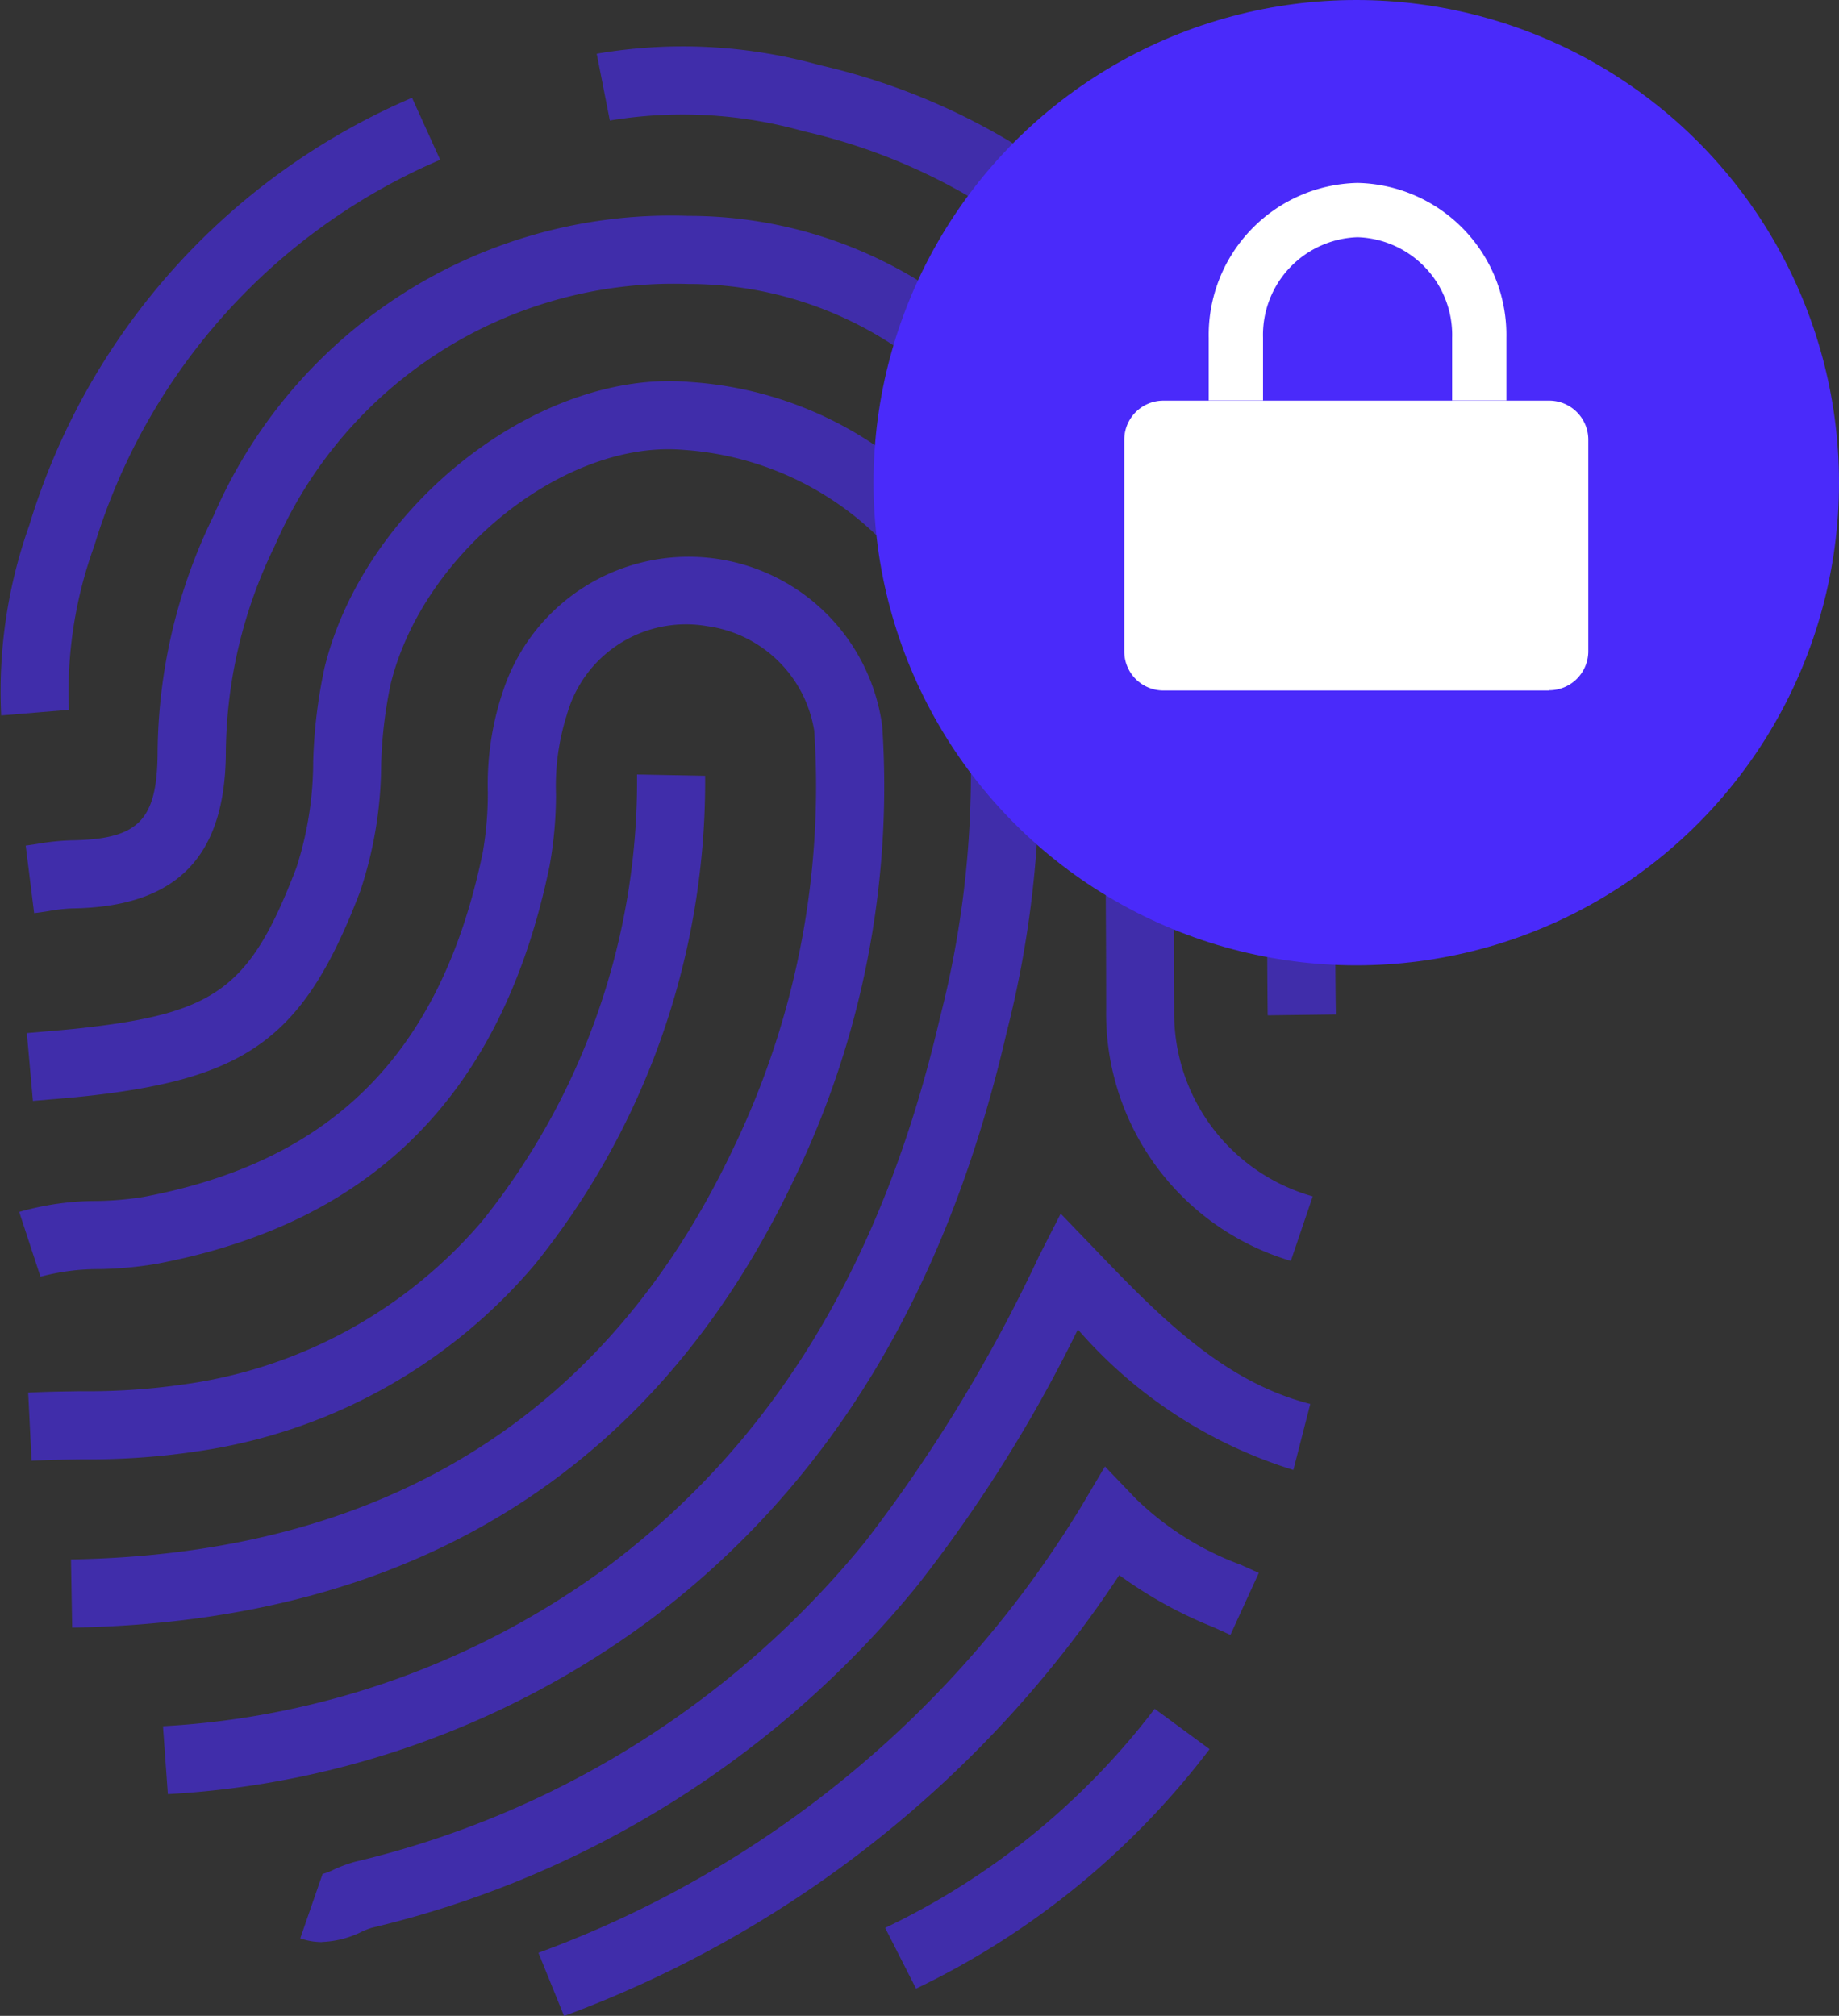 <svg xmlns="http://www.w3.org/2000/svg" xmlns:xlink="http://www.w3.org/1999/xlink" width="40" height="43.853" viewBox="0 0 40 43.853"><rect x="0" y="0" width="40" height="43.853" fill="#333333" stroke="none"/><defs><clipPath id="clip-path"><rect id="Rectangle_163003" data-name="Rectangle 163003" width="29.057" height="42.851" fill="rgba(74,42,250,0.6)"></rect></clipPath><clipPath id="clip-path-2"><rect id="Rectangle_163004" data-name="Rectangle 163004" width="10.093" height="11.042" fill="#fff"></rect></clipPath></defs><g id="Group_167840" data-name="Group 167840" transform="translate(-6808 -10)"><g id="Group_167837" data-name="Group 167837" transform="translate(6808 11.003)"><g id="Group_167836" data-name="Group 167836" transform="translate(0 0)" clip-path="url(#clip-path)"><path id="Path_87365" data-name="Path 87365" d="M3.626,37.715l-.106-1.478a17.955,17.955,0,0,0,9.692-3.489c3.621-2.723,5.979-6.624,7.208-11.926a21.4,21.4,0,0,0,.672-5.593,6.7,6.7,0,0,0-6.246-6.757c-2.589-.226-5.678,2.249-6.374,5.094a9.706,9.706,0,0,0-.207,1.782,8.759,8.759,0,0,1-.461,2.742c-1.2,3.126-2.4,4.036-5.85,4.428-.293.033-.587.059-.881.083l-.382.033L.559,21.159l.391-.034c.28-.024.56-.047.84-.079,2.9-.328,3.634-.882,4.632-3.485a7.506,7.506,0,0,0,.365-2.3,11.165,11.165,0,0,1,.247-2.052C7.9,9.67,11.7,6.708,14.976,6.995a8.117,8.117,0,0,1,7.6,8.19,22.817,22.817,0,0,1-.709,5.971c-1.311,5.655-3.85,9.834-7.761,12.775A19.412,19.412,0,0,1,3.626,37.715" transform="translate(0.025 0.312)" fill="rgba(74,42,250,0.6)"></path><path id="Path_87366" data-name="Path 87366" d="M28.053,26.267A5.613,5.613,0,0,1,24.036,20.8q0-.983-.006-1.963c-.007-1.441-.016-2.932.015-4.4.057-2.944-1.192-5.349-3.933-7.567a8.091,8.091,0,0,0-5.088-1.854h-.07a9.451,9.451,0,0,0-9,5.693,10.4,10.4,0,0,0-1.066,4.547C4.861,17.5,3.8,18.568,1.544,18.6a3.612,3.612,0,0,0-.517.059c-.1.016-.206.031-.308.044l-.184-1.47c.088-.011.177-.025.265-.039a5.11,5.11,0,0,1,.722-.075c1.462-.022,1.866-.426,1.882-1.881A11.878,11.878,0,0,1,4.625,10.05,10.834,10.834,0,0,1,14.95,3.535h.079a9.56,9.56,0,0,1,6.013,2.186c3.083,2.494,4.55,5.356,4.483,8.749-.029,1.451-.022,2.932-.015,4.364q0,.986.006,1.97a4.137,4.137,0,0,0,3.013,4.06Z" transform="translate(0.024 0.159)" fill="rgba(74,42,250,0.6)"></path><path id="Path_87367" data-name="Path 87367" d="M27.018,21.085c-.011-.827-.011-1.656-.013-2.484,0-1.853,0-3.771-.135-5.633a11.9,11.9,0,0,0-2.543-6.3,12.776,12.776,0,0,0-7.405-4.816,9.672,9.672,0,0,0-4.213-.233L12.423.166a11.086,11.086,0,0,1,4.85.248,14.232,14.232,0,0,1,8.241,5.367,13.357,13.357,0,0,1,2.835,7.081c.137,1.915.138,3.858.138,5.739,0,.821,0,1.643.013,2.465Z" transform="translate(0.556 0)" fill="rgba(74,42,250,0.6)"></path><path id="Path_87368" data-name="Path 87368" d="M1.552,33.926l-.026-1.481c6.792-.116,11.63-3.109,14.383-8.894a18.131,18.131,0,0,0,1.783-9.135,2.734,2.734,0,0,0-2.328-2.274,2.69,2.69,0,0,0-3.051,1.923,5.115,5.115,0,0,0-.238,1.731,8.745,8.745,0,0,1-.139,1.56c-1.019,4.932-3.816,7.765-8.552,8.659a8.3,8.3,0,0,1-1.222.114,4.909,4.909,0,0,0-1.3.165L.4,24.885a6.11,6.11,0,0,1,1.7-.238,6.986,6.986,0,0,0,1.008-.089c4.136-.78,6.48-3.165,7.376-7.5a7.486,7.486,0,0,0,.109-1.3,6.338,6.338,0,0,1,.34-2.232,4.249,4.249,0,0,1,8.238.789,19.608,19.608,0,0,1-1.924,9.874c-3.014,6.335-8.3,9.612-15.7,9.739" transform="translate(0.018 0.476)" fill="rgba(74,42,250,0.6)"></path><path id="Path_87369" data-name="Path 87369" d="M.661,30.093.587,28.614c.381-.02.763-.025,1.143-.031a14.551,14.551,0,0,0,2.287-.155,10.381,10.381,0,0,0,6.439-3.54,15.282,15.282,0,0,0,3.374-9.721l1.481.028A16.727,16.727,0,0,1,11.6,25.834a11.824,11.824,0,0,1-7.325,4.055,15.887,15.887,0,0,1-2.519.176c-.364.005-.727.011-1.092.029" transform="translate(0.026 0.679)" fill="rgba(74,42,250,0.6)"></path><path id="Path_87370" data-name="Path 87370" d="M6.727,40.157a1.441,1.441,0,0,1-.476-.081l.485-1.4a1.514,1.514,0,0,0,.254-.1,2.988,2.988,0,0,1,.449-.165,20.346,20.346,0,0,0,11.1-6.963,33.28,33.28,0,0,0,3.779-6.21l.473-.927.722.75c1.367,1.424,2.78,2.9,4.707,3.39l-.368,1.435a10.18,10.18,0,0,1-4.687-3.056,31.274,31.274,0,0,1-3.48,5.556,21.777,21.777,0,0,1-11.879,7.46,1.586,1.586,0,0,0-.223.088,2.106,2.106,0,0,1-.856.22" transform="translate(0.28 1.088)" fill="rgba(74,42,250,0.6)"></path><path id="Path_87371" data-name="Path 87371" d="M.026,14.512a10.771,10.771,0,0,1,.611-4.137,14.786,14.786,0,0,1,8.325-9.3l.612,1.349a13.362,13.362,0,0,0-7.524,8.4A9.269,9.269,0,0,0,1.5,14.389Z" transform="translate(0 0.049)" fill="rgba(74,42,250,0.6)"></path><path id="Path_87372" data-name="Path 87372" d="M11.766,41.527l-.557-1.373a23.123,23.123,0,0,0,11.823-9.735l.5-.844.677.707a6.49,6.49,0,0,0,2.269,1.428l.4.18-.617,1.348-.384-.173a9.366,9.366,0,0,1-2.034-1.127,24.747,24.747,0,0,1-12.073,9.59" transform="translate(0.502 1.324)" fill="rgba(74,42,250,0.6)"></path><path id="Path_87373" data-name="Path 87373" d="M19.1,40.708l-.672-1.322a16.052,16.052,0,0,0,5.862-4.766l1.194.878a17.52,17.52,0,0,1-6.384,5.21" transform="translate(0.825 1.55)" fill="rgba(74,42,250,0.6)"></path></g></g><circle id="Ellipse_182" data-name="Ellipse 182" cx="10.5" cy="10.5" r="10.5" transform="translate(6827 10)" fill="#4a2afa"></circle><g id="Group_167839" data-name="Group 167839" transform="translate(6832.454 14.979)"><g id="Group_167838" data-name="Group 167838" transform="translate(0 -1)" clip-path="url(#clip-path-2)"><path id="Path_87374" data-name="Path 87374" d="M9.243,26.355H.85A.85.85,0,0,1,0,25.5V20.9a.85.85,0,0,1,.85-.85H9.243a.85.85,0,0,1,.85.85V25.5a.85.85,0,0,1-.85.85" transform="translate(0 -15.313)" fill="#fff"></path><path id="Path_87375" data-name="Path 87375" d="M14.252,4.733H13.072V3.368a2.127,2.127,0,0,0-2.057-2.187A2.127,2.127,0,0,0,8.959,3.368V4.733H7.778V3.368A3.308,3.308,0,0,1,11.015,0a3.308,3.308,0,0,1,3.237,3.368Z" transform="translate(-5.941 0)" fill="#fff"></path></g></g></g></svg>